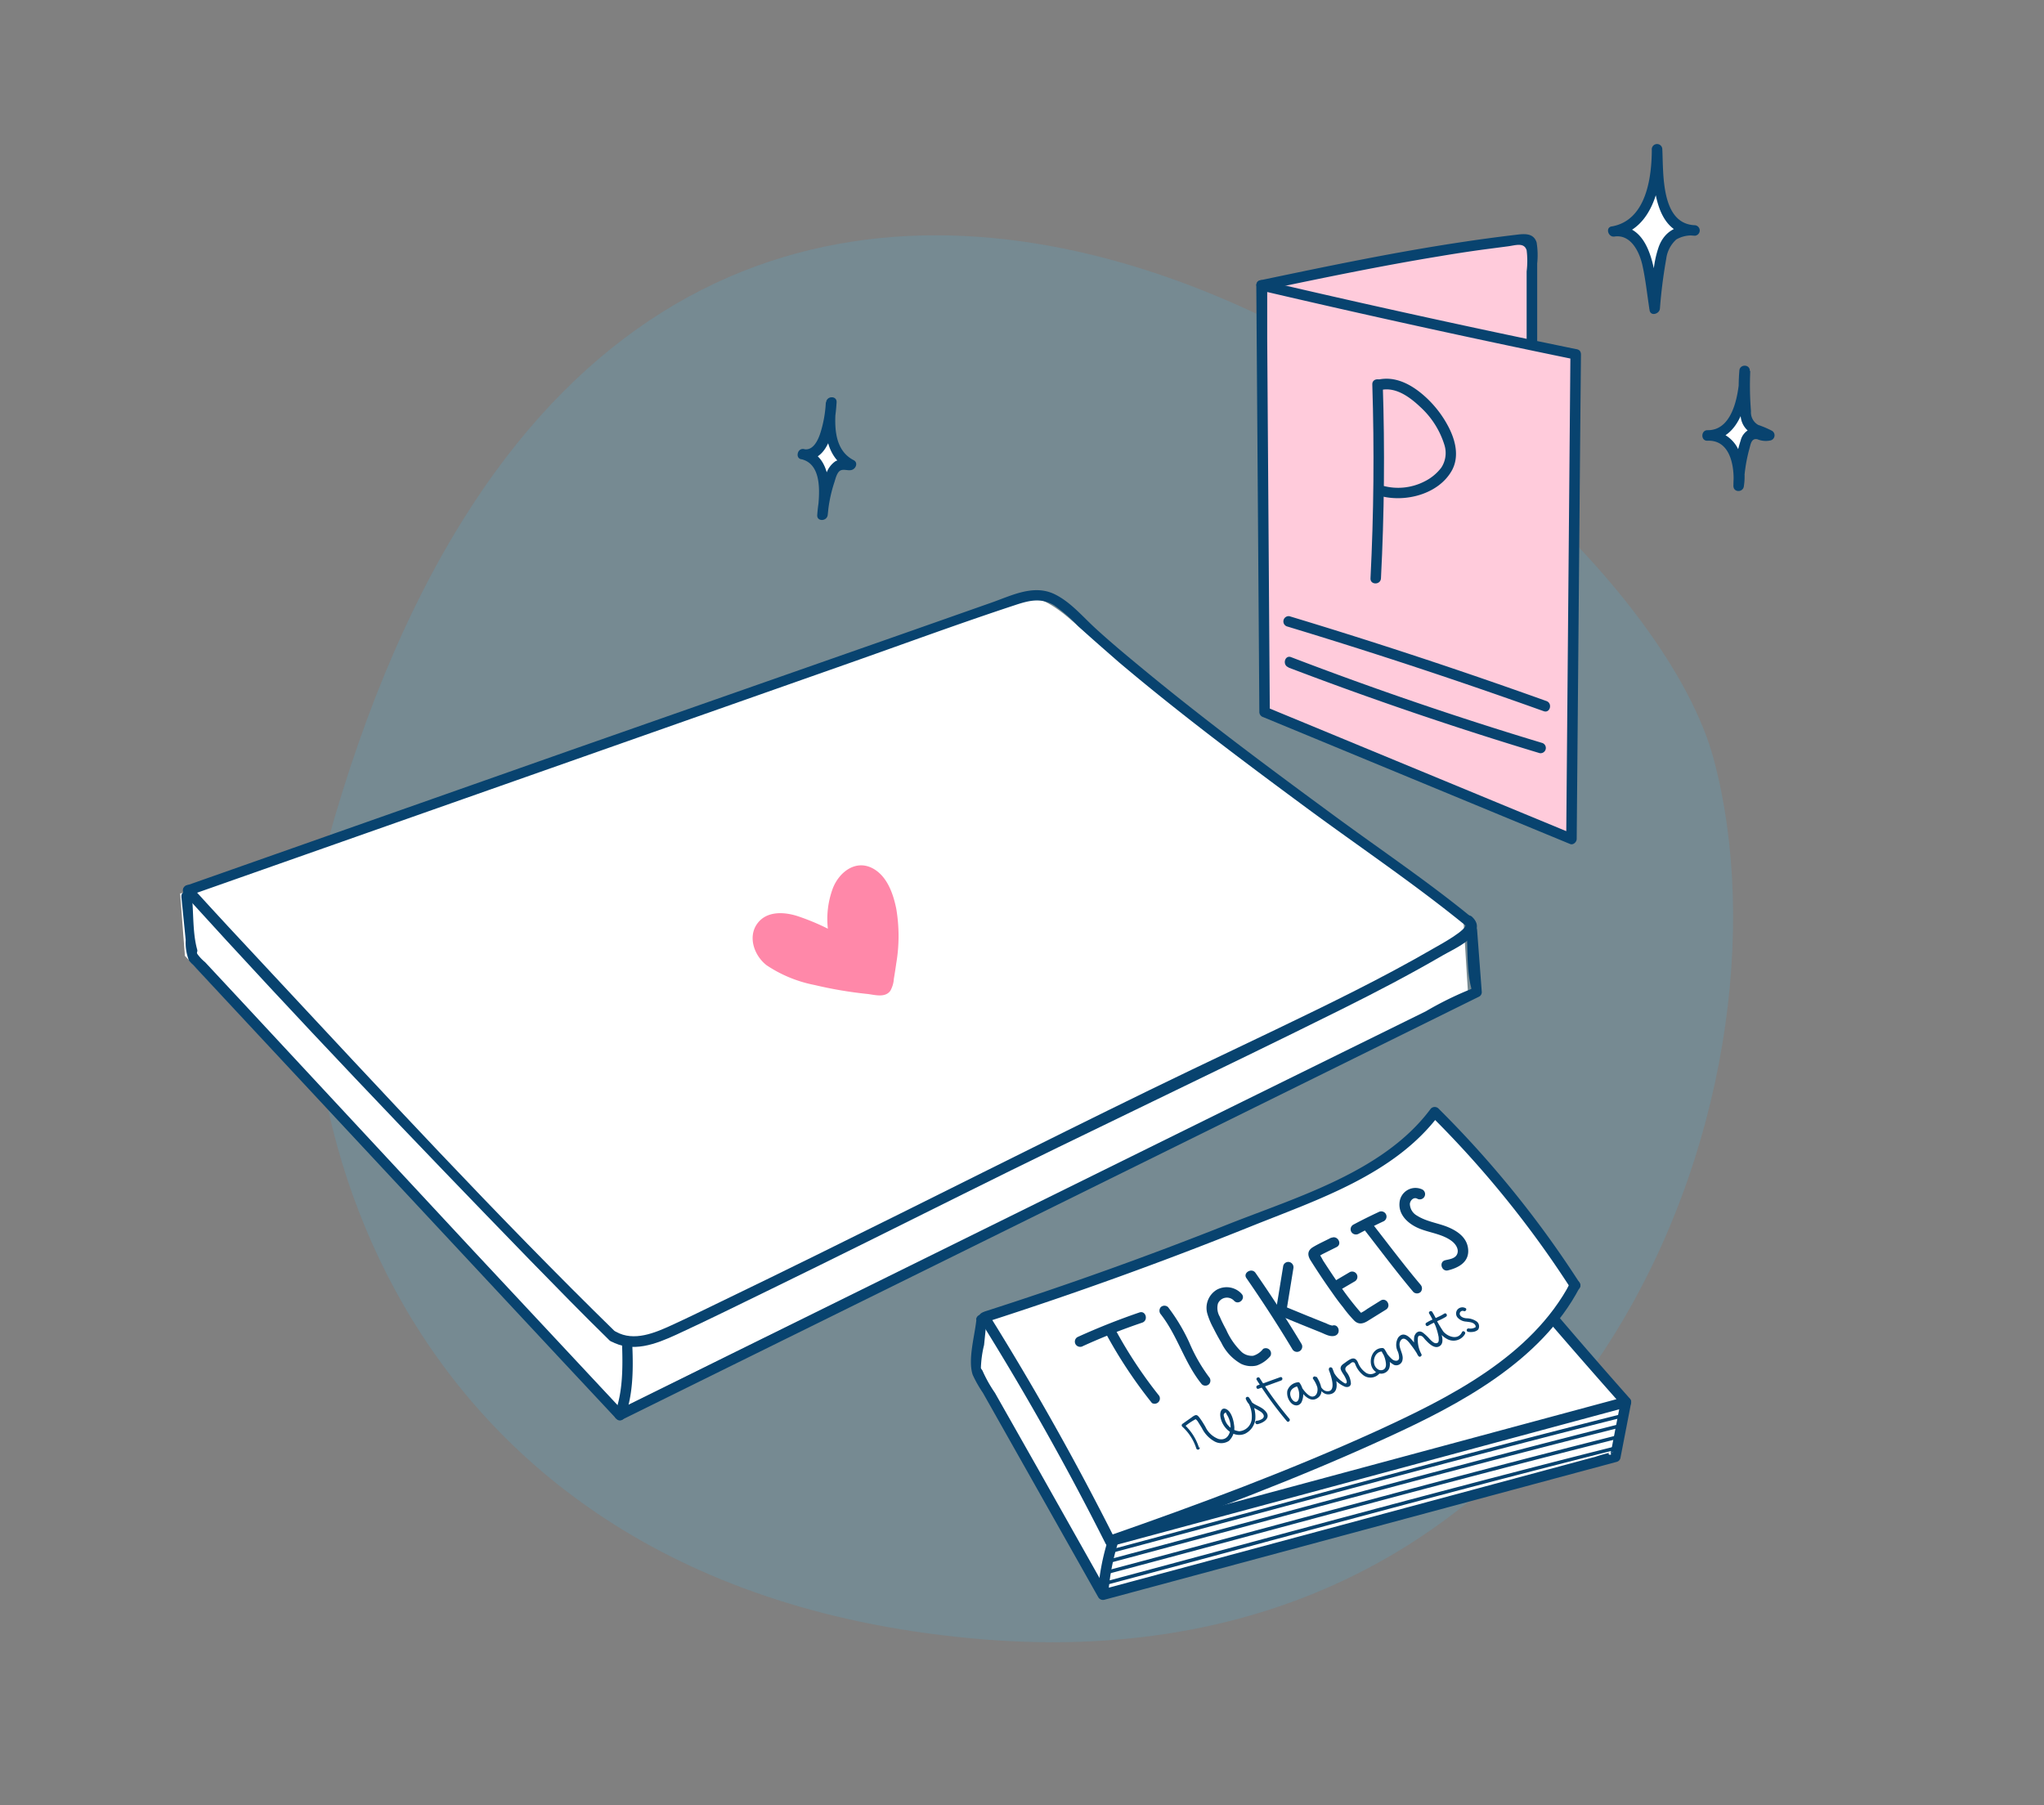 <svg id="Calque_1" data-name="Calque 1" xmlns="http://www.w3.org/2000/svg" viewBox="0 0 283 250"><rect x="0" y="0" width="283" height="250" fill="#808080" stroke="none"/><defs><style>.cls-1{fill:#60a2bb;opacity:0.3;}.cls-2{fill:#fff;}.cls-3{fill:#08436f;}.cls-4{fill:#ff88a9;}.cls-5{fill:#ffcbdb;}</style></defs><path class="cls-1" d="M45.37,116.55C36.74,147.52,51.9,220.07,136,227s113.6-75.86,101.27-121.89S88.34-37.77,45.37,116.55Z"/><path class="cls-2" d="M136.68,182.45s35.44-12.58,42.47-15.69,14-7.24,16.77-10,2.17-3.38,4.33-1.22,17.31,21.64,17.31,21.64l-2.43,5.55,9.33,10.95-1,8.39-70.87,18.66L135.2,190S135.47,182.18,136.68,182.45Z"/><path class="cls-2" d="M26.28,123.49,139.6,83.18s2.64-2.78,8.9,2.85,54.13,41.48,54.13,41.48l.62,10L84.9,195.55,25.6,132.36l-.66-8.64Z"/><path class="cls-3" d="M136.76,183q18.36-5.91,36.27-13.11c9.29-3.74,20-7.19,26.24-15.52l-1.14.15a142,142,0,0,1,19.32,23.85c.5.78,1.76.06,1.25-.73a143.22,143.22,0,0,0-19.55-24.15.74.74,0,0,0-1.14.15c-6.46,8.61-18.4,12.1-28,15.9q-16.62,6.6-33.65,12.06c-.89.29-.51,1.69.38,1.4Z"/><path class="cls-3" d="M153.9,214.1c12.88-4.49,25.66-9.3,38.08-15,10.1-4.61,21.34-10.55,26.72-20.79.44-.83-.82-1.56-1.25-.73-5.42,10.31-16.88,16-27,20.64-12,5.45-24.43,10.09-36.91,14.44-.87.31-.5,1.71.39,1.4Z"/><path class="cls-3" d="M214.55,183.16c3.33,3.86,6.67,7.69,10.06,11.5l.32-1.21-62.69,16.9-8.73,2.35.82.33q-8-15.9-17.42-31c-.49-.79-1.75-.06-1.26.74q9.43,15.1,17.43,31a.74.74,0,0,0,.82.33l62.69-16.9,8.72-2.35a.73.73,0,0,0,.32-1.22q-5.07-5.72-10-11.5c-.61-.71-1.63.32-1,1Z"/><path class="cls-3" d="M135.18,182.77c-.22,2.19-1.21,5.54-.5,7.62a16.81,16.81,0,0,0,1.4,2.47l6.07,10.75,9.92,17.58a.75.75,0,0,0,.82.34l62.21-16.75,8.74-2.35a.71.71,0,0,0,.51-.51l1.47-7.58c.18-.91-1.22-1.31-1.4-.39l-.74,3.8-.5,2.6a3,3,0,0,0-.17.86c.29.55-1.1,0,.43-.18a24.4,24.4,0,0,0-2.54.69l-15.42,4.15L162.9,217.33l-10.39,2.79.82.34-9.58-17-6-10.59a18.7,18.7,0,0,1-1.69-3c-.05-.16-.22-.29-.25-.45a15.18,15.18,0,0,1,.44-3.18l.36-3.53c.09-.93-1.37-.92-1.46,0Z"/><path class="cls-3" d="M153.35,213.4a32.31,32.31,0,0,0-1.3,6.69.72.72,0,0,0,.72.72.75.75,0,0,0,.73-.72,30.93,30.93,0,0,1,1.25-6.31c.28-.89-1.13-1.28-1.4-.38Z"/><path class="cls-3" d="M154.35,214.92c23.47-6.27,46.88-12.74,70.44-18.67a.24.24,0,0,0-.13-.47c-23.56,5.93-47,12.41-70.44,18.68a.24.24,0,0,0,.13.46Z"/><path class="cls-3" d="M154.09,216.3c23.47-6.27,46.88-12.74,70.44-18.67a.24.24,0,0,0-.13-.47c-23.56,5.93-47,12.41-70.44,18.67a.24.24,0,0,0,.13.47Z"/><path class="cls-3" d="M153.6,217.89c23.47-6.27,46.88-12.74,70.44-18.67a.24.24,0,0,0-.13-.47c-23.56,5.93-47,12.41-70.44,18.67a.24.24,0,0,0,.13.47Z"/><path class="cls-3" d="M153.11,219.48c23.47-6.27,46.88-12.75,70.44-18.68.3-.07.17-.54-.13-.46-23.56,5.93-47,12.4-70.44,18.67a.24.24,0,0,0,.13.47Z"/><path class="cls-3" d="M149.91,186.41a87.07,87.07,0,0,1,8.24-3.26c.88-.31.5-1.71-.39-1.41q-4.38,1.5-8.58,3.41a.73.73,0,0,0-.26,1,.75.75,0,0,0,1,.26Z"/><path class="cls-3" d="M153.17,184.76a64.44,64.44,0,0,0,6.32,9.52.73.73,0,0,0,1-1,62,62,0,0,1-6.09-9.22c-.45-.83-1.7-.1-1.26.73Z"/><path class="cls-3" d="M160.72,182c2.34,3,3.28,6.75,5.67,9.68a.73.73,0,0,0,1,0,.74.74,0,0,0,0-1,23,23,0,0,1-2.73-4.78,25.67,25.67,0,0,0-2.94-4.9.74.74,0,0,0-1,0,.76.76,0,0,0,0,1Z"/><path class="cls-3" d="M171.86,179.11a2.82,2.82,0,0,0-3.4-.51,2.93,2.93,0,0,0-1.3,3.31,10,10,0,0,0,.84,2c.34.68.7,1.35,1.09,2a6.66,6.66,0,0,0,2.75,2.95,3.29,3.29,0,0,0,2.16.23,4.38,4.38,0,0,0,1.88-1.3.73.73,0,0,0-1-1,2.7,2.7,0,0,1-1.38.95,2.14,2.14,0,0,1-1.55-.49,9.65,9.65,0,0,1-2.18-3.12c-.32-.59-.63-1.19-.89-1.81a2.36,2.36,0,0,1-.25-1.81,1.35,1.35,0,0,1,2.24-.38c.65.67,1.68-.36,1-1Z"/><path class="cls-3" d="M172.58,177c2.22,3.21,4.35,6.49,6.36,9.84a.73.73,0,0,0,1.26-.74c-2-3.34-4.14-6.63-6.37-9.84-.53-.76-1.79,0-1.25.74Z"/><path class="cls-3" d="M178,182.24l1.07-6.58a.75.75,0,0,0-.51-.89.72.72,0,0,0-.89.51l-1.07,6.57a.74.74,0,0,0,.51.89.72.72,0,0,0,.89-.5Z"/><path class="cls-3" d="M177.06,182.13c1.28.54,2.58,1.07,3.87,1.59l1.91.77c.61.25,1.35.69,2,.47.89-.29.51-1.7-.38-1.4a3.09,3.09,0,0,1-.78-.28l-.82-.33-1.84-.74-3.6-1.48a.72.72,0,0,0-.89.5.74.74,0,0,0,.51.9Z"/><path class="cls-3" d="M184.36,171.36c-.85.45-1.76.84-2.58,1.34s-.75,1.17-.3,1.87c.92,1.46,1.88,2.91,2.88,4.31.5.72,1,1.42,1.57,2.11a17,17,0,0,0,1.59,1.9c.67.63,1.35.36,2-.07l2.37-1.47c.8-.5.07-1.75-.73-1.26l-1.86,1.16a5.45,5.45,0,0,1-.85.53l.06.08-.16-.17-.32-.37A41.54,41.54,0,0,1,185.5,178c-.79-1.12-1.54-2.26-2.29-3.41-.08-.13-.45-.88-.58-.9l-.22.34.1-.06a3.31,3.31,0,0,0,.56-.29l2-1c.83-.43.09-1.69-.74-1.26Z"/><path class="cls-3" d="M185.62,178.58l2-1.17a.73.73,0,0,0-.73-1.26l-2,1.18a.73.73,0,0,0-.27,1,.74.74,0,0,0,1,.26Z"/><path class="cls-3" d="M188.1,170.85c1.15-.61,2.32-1.2,3.5-1.75a.73.73,0,0,0,.27-1,.74.74,0,0,0-1-.26c-1.18.55-2.35,1.13-3.51,1.75a.73.73,0,0,0-.26,1,.75.75,0,0,0,1,.26Z"/><path class="cls-3" d="M188.9,170.29c2.25,2.89,4.43,5.82,6.79,8.62a.74.74,0,0,0,1,0,.76.76,0,0,0,0-1c-2.36-2.8-4.55-5.73-6.8-8.61a.72.72,0,0,0-1,0,.72.72,0,0,0,0,1Z"/><path class="cls-3" d="M197,164.75a2.21,2.21,0,0,0-3.23,1.8c-.16,1.72,1.24,2.94,2.69,3.55s3.26.77,4.56,1.77c.51.39,1,1.09.74,1.76s-1.1.74-1.66.88c-.91.22-.52,1.63.39,1.4,1.41-.35,2.86-1.1,2.79-2.78s-1.41-2.62-2.76-3.19-3-.76-4.32-1.6a1.92,1.92,0,0,1-1-1.64c.05-.5.56-1,1.06-.69a.73.73,0,0,0,.73-1.26Z"/><path class="cls-3" d="M166,200.45a7.32,7.32,0,0,0-2.06-3.21l0,.38a8.32,8.32,0,0,1,1.42-1c.22-.09.07-.17.3,0a1.64,1.64,0,0,1,.29.4c.16.24.3.48.45.72a4.27,4.27,0,0,0,1.74,1.85,1.93,1.93,0,0,0,2-.06,2.46,2.46,0,0,0,.72-2.23c-.07-.66-.39-1.83-1.06-2.16s-.89.39-.85.87c.13,1.58,1.78,3.22,3.42,2.53a2.56,2.56,0,0,0,1.43-2,4.43,4.43,0,0,0-.86-3c-.15-.23-.53-.09-.45.18a2.29,2.29,0,0,0,1.16,1.25c.3.17.61.32.89.51s.65.59.29.94a1.61,1.61,0,0,1-.85.32c-.31.06-.18.53.13.47.79-.16,1.9-.83,1.15-1.74s-2-.86-2.3-1.87l-.44.18a3.88,3.88,0,0,1,.78,2.78,1.88,1.88,0,0,1-1.71,1.63,2.35,2.35,0,0,1-2.06-1.82c-.07-.22-.19-.49,0-.66s.21-.15.29.11a3.37,3.37,0,0,1,.19.32,3.18,3.18,0,0,1,.37,1.41c0,1-.51,2-1.67,1.71a3.27,3.27,0,0,1-1.83-1.71c-.23-.38-.45-.76-.71-1.11-.12-.16-.29-.43-.5-.48s-.53.2-.72.34l-1.25.88a.25.25,0,0,0,0,.38,6.91,6.91,0,0,1,1.93,3,.24.24,0,0,0,.47-.13Z"/><path class="cls-3" d="M174,191.08a51.93,51.93,0,0,0,4.17,5.72c.2.24.55-.11.35-.34a50.36,50.36,0,0,1-4.11-5.63c-.16-.26-.58,0-.41.25Z"/><path class="cls-3" d="M174.24,192.31l3.15-1.15c.29-.1.16-.57-.13-.46l-3.15,1.14c-.29.1-.16.57.13.47Z"/><path class="cls-3" d="M179.69,191.41a1.73,1.73,0,0,0-1.45,1.16,2,2,0,0,0,.39,1.55c.41.56,1.16.72,1.56.07a2.69,2.69,0,0,0-.23-2.67.24.24,0,0,0-.41.25c.46.8,1.53,2.46,2.66,1.94,1.31-.61.64-2.19.09-3.06l-.42.24c.56.85,1.06,2.55,2.44,2.13s.49-2.71.16-3.52c-.12-.28-.58-.17-.47.13a3.91,3.91,0,0,0,2.22,2.4c.37.1.75,0,.81-.43a2.83,2.83,0,0,0-.64-1.65c-.33-.5,0-.75.39-1,.12-.08.32-.29.47-.32.31,0,.32.15.41.36a3.48,3.48,0,0,0,1.06,1.42,1.64,1.64,0,0,0,2.34-.32c.18-.26-.24-.5-.41-.24A1.16,1.16,0,0,1,189,190a3,3,0,0,1-1-1.36c-.47-1-1.18-.36-1.87.13-.26.18-.49.34-.52.67s.4.83.59,1.2c.08.17.48.85.11.94-.17,0-.69-.42-.81-.52a3.71,3.71,0,0,1-1.07-1.55l-.47.13c.23.57,1.08,2.85,0,3s-1.31-1.29-1.73-1.93c-.17-.26-.59,0-.42.24a4.23,4.23,0,0,1,.57,1.12c.12.46,0,1.29-.66,1.32s-1.53-1.28-1.83-1.81l-.41.25a2.34,2.34,0,0,1,.33,1.89c-.24.75-.85.31-1.06-.2-.36-.87.17-1.39,1-1.58.3-.07.17-.54-.13-.47Z"/><path class="cls-3" d="M191.46,186.67c-1.7-.08-2.27,2.48-.92,3.34a1.22,1.22,0,0,0,1.75-.42c.42-.86-.13-2.1-.63-2.8a.24.24,0,0,0-.41.24A4.22,4.22,0,0,0,193,189a.88.88,0,0,0,1.19-.74c.17-.84-.76-1.84-.28-2.6s1.15.18,1.47.61a12.35,12.35,0,0,1,1,1.49c.16.27.56,0,.42-.25a4.13,4.13,0,0,1-.5-1.85c0-.34-.05-.89.53-.65.2.08.4.4.54.54.43.45,1.18,1.24,1.87.9s.46-1.23.32-1.79a10.38,10.38,0,0,0-1.26-3l-.42.24c.74,1.17,1.1,2.74,2.38,3.46a1.83,1.83,0,0,0,2.58-.65c.13-.28-.28-.53-.42-.25-.54,1.15-1.93.67-2.58-.07a20.83,20.83,0,0,1-1.54-2.73c-.17-.26-.59,0-.42.24a8.86,8.86,0,0,1,1.31,3.27c0,.3.12.85-.4.83-.29,0-.62-.36-.81-.54a6.56,6.56,0,0,0-1-.94c-.54-.35-1,0-1.17.56a4.11,4.11,0,0,0,.53,2.65l.42-.25c-.43-.75-2-3.75-3.17-2.27a2,2,0,0,0-.07,1.91,2.44,2.44,0,0,1,.19.88c0,.56-.63.5-.95.23a5.29,5.29,0,0,1-1.14-1.44l-.41.24a3.55,3.55,0,0,1,.63,1.45c.07.38.13.87-.23,1.14a.77.77,0,0,1-.9-.06c-.9-.66-.48-2.46.71-2.41.31,0,.31-.47,0-.48Z"/><path class="cls-3" d="M197.73,183.59c.78-.5,1.7-.76,2.49-1.27.26-.17,0-.59-.25-.42-.78.51-1.7.77-2.49,1.27-.26.17,0,.59.25.42Z"/><path class="cls-3" d="M202.86,181.12a.9.9,0,0,0-1.05.2.87.87,0,0,0,0,1.13,1.74,1.74,0,0,0,1.2.56c.4.06.92.07,1.2.42a.52.52,0,0,1,.1.23c0,.1,0,.14-.12.18a1.4,1.4,0,0,1-.81.12.25.25,0,0,0-.3.17.24.24,0,0,0,.17.29,2.21,2.21,0,0,0,.77,0,1.24,1.24,0,0,0,.63-.3.84.84,0,0,0-.23-1.15,2.51,2.51,0,0,0-1.3-.42c-.35,0-.85-.13-1-.51a.41.41,0,0,1,.53-.5c.27.14.52-.28.24-.41Z"/><path class="cls-2" d="M111.22,62.89c2.92.62,3.76-4.52,3.91-7.18a15.88,15.88,0,0,0,.06,4.82,5.37,5.37,0,0,0,2.71,3.81,2.68,2.68,0,0,1-1.22,0c-.77-.06-1.28.78-1.54,1.51a20.23,20.23,0,0,0-1.2,5.43,26.17,26.17,0,0,0,.2-2.79,8.28,8.28,0,0,0-.46-3.4,3.57,3.57,0,0,0-2.46-2.23"/><path class="cls-3" d="M111,63.59c4,.72,4.66-5.16,4.83-7.88.06-.94-1.37-.92-1.45,0-.3,3.31-.31,7.5,3.12,9.26l.17-1.33c-.62.26-1.3-.14-2,.23a3.36,3.36,0,0,0-1.27,1.71,20.13,20.13,0,0,0-1.25,5.73c-.08.94,1.34.91,1.45,0,.36-3.09.71-8.18-3.26-9.12-.91-.21-1.29,1.19-.38,1.4,3.12.75,2.46,5.38,2.19,7.72h1.45a19.67,19.67,0,0,1,.93-4.55c.15-.46.36-1.42.88-1.63s1.09.13,1.61-.09.79-1,.17-1.32c-2.92-1.51-2.65-5.24-2.4-8h-1.45a16.85,16.85,0,0,1-.75,4.22c-.32,1-1,2.49-2.25,2.26-.91-.16-1.3,1.24-.38,1.4Z"/><path class="cls-2" d="M223.37,32.05c5.09-.8,6-7.35,6-11.46l.17,3a14.22,14.22,0,0,0,1,5.31,4.8,4.8,0,0,0,4.17,3c-1.75-.08-3,.23-3.86,1.48a9.62,9.62,0,0,0-1.19,4.28l-.6,5.09-.65-4.38A11.58,11.58,0,0,0,227.17,34a3.88,3.88,0,0,0-3.8-2"/><path class="cls-3" d="M223.56,32.75c5.46-1,6.57-7.55,6.58-12.16h-1.45c.22,4.2,0,11.92,6,12.05a.73.73,0,0,0,0-1.45c-2.31-.08-4.12.66-5,2.9a14.44,14.44,0,0,0-.78,3.79l-.57,4.88,1.43-.19c-.57-3.83-.75-12-6.61-11.22-.92.13-.53,1.53.39,1.4,2.27-.31,3.43,2.14,3.84,3.94.46,2.05.67,4.18,1,6.26.13.88,1.34.55,1.43-.19a69.62,69.62,0,0,1,.88-6.94,4.33,4.33,0,0,1,1.39-2.66,4.19,4.19,0,0,1,2.65-.52V31.19c-4.86-.11-4.41-7.33-4.59-10.6a.73.73,0,0,0-1.45,0c0,4-.76,9.91-5.52,10.76-.92.17-.53,1.57.39,1.4Z"/><path class="cls-2" d="M236.39,60.3c4,.11,5.08-5.72,5.16-8.93a45.39,45.39,0,0,0,.08,5.47,3.38,3.38,0,0,0,.68,2.12c.68.73,1.84.75,2.66,1.32-.71.36-1.55-.42-2.31-.21-.58.16-.85.8-1,1.37a22.33,22.33,0,0,0-.93,5.85,8.67,8.67,0,0,0-.6-4.6,4,4,0,0,0-3.72-2.39"/><path class="cls-3" d="M236.39,61c4.67,0,5.78-6.06,5.88-9.66,0-.94-1.41-.93-1.45,0a29.06,29.06,0,0,0,.2,6.46,3,3,0,0,0,1.18,2c.73.52,1.65.62,2.4,1.1l.18-1.33c-.71.25-1.52-.43-2.32-.21A2.32,2.32,0,0,0,241,61,20.6,20.6,0,0,0,240,67.29c0,.95,1.38.92,1.45,0a8.54,8.54,0,0,0-1-5.48,4.7,4.7,0,0,0-4.05-2.24c-.93,0-.94,1.5,0,1.46,3.3-.15,3.79,3.83,3.59,6.26h1.45a21.9,21.9,0,0,1,.79-5.22c.17-.63.29-1.43,1.1-1.24a3,3,0,0,0,1.84.15.73.73,0,0,0,.18-1.32,13.51,13.51,0,0,0-1.92-.82,2,2,0,0,1-1-1.89,45.15,45.15,0,0,1-.1-5.58h-1.45c-.08,2.72-.75,8.22-4.43,8.2a.73.73,0,0,0,0,1.46Z"/><path class="cls-3" d="M25.5,123.82c15.61,17.2,31.68,34,47.87,50.67,3.64,3.73,7.28,7.46,11,11.1.67.65,1.7-.37,1-1C68.69,168.29,52.82,151.07,36.9,134c-3.48-3.72-6.95-7.45-10.37-11.22-.63-.7-1.66.33-1,1Z"/><path class="cls-3" d="M26.21,124l91.42-32.19c7.61-2.68,15.2-5.48,22.85-8,1.9-.63,3.59-1.1,5.45,0a22.2,22.2,0,0,1,3.37,2.92c1.85,1.69,3.74,3.33,5.65,5,8.36,7.06,17.13,13.63,25.93,20.13,7.29,5.38,14.88,10.48,21.91,16.2.72.58,1.76-.44,1-1-6-4.92-12.55-9.33-18.83-13.94-9.26-6.8-18.5-13.66-27.34-21-2-1.65-4-3.33-5.89-5.06s-3.54-3.74-5.76-4.8c-2.87-1.37-5.9.2-8.65,1.17l-11.88,4.18L78.85,103.94l-53,18.67c-.88.31-.5,1.71.39,1.4Z"/><path class="cls-3" d="M84.54,185.7c3,1.69,6.25.43,9.14-.9,4.45-2.05,8.85-4.24,13.25-6.38,8.86-4.32,17.68-8.72,26.5-13.11,17.4-8.67,35-16.93,52.38-25.58,4.72-2.35,9.4-4.79,13.95-7.44,1.53-.9,6.51-3,4.06-5.33-.68-.64-1.71.38-1,1s-3.7,3-4.13,3.25c-1.88,1.09-3.77,2.14-5.69,3.17-3.52,1.89-7.1,3.68-10.69,5.44-7.67,3.75-15.41,7.35-23.08,11.09-15.46,7.54-30.8,15.31-46.23,22.9q-6.57,3.24-13.16,6.42c-2.28,1.1-4.56,2.23-6.86,3.28s-5.2,2.3-7.68.91c-.82-.46-1.55.8-.73,1.25Z"/><path class="cls-3" d="M25.11,124.17l.6,6a6.85,6.85,0,0,0,.45,2.83,4.53,4.53,0,0,0,.56.6c1.15,1.25,2.32,2.49,3.48,3.74l13.63,14.62,33.51,35.95,8,8.56c.64.69,1.66-.34,1-1l-21-22.49L33.16,138.35l-4.76-5.11a6,6,0,0,1-1.09-1.16c-.11-.25.07-.27,0-.56-.64-2.25-.5-5-.73-7.35-.09-.93-1.55-.94-1.46,0Z"/><path class="cls-3" d="M86.12,185.91c.11,3.2.16,6.8-1,9.83-.24.64.56,1.07,1.07.82l40.09-19.79,63.88-31.54L204.8,138a.7.7,0,0,0,.36-.62l-.65-8.62c-.07-.93-1.53-.94-1.46,0,.19,2.52,0,5.38.6,7.84.25,1.05-.06.3.34.19-.18.05-.34.2-.52.25a47.38,47.38,0,0,0-6.06,3l-27,13.3-68.52,33.83L85.47,195.3l1.06.82c1.19-3.13,1.15-6.91,1-10.21,0-.93-1.49-.94-1.46,0Z"/><path class="cls-4" d="M124.09,125.83c-.42-2.07-1.26-4.51-3.25-5.58-2.38-1.27-4.65.52-5.52,2.73a12.21,12.21,0,0,0-.7,5.62,31.45,31.45,0,0,0-4.16-1.73c-1.9-.62-4.36-.76-5.65,1.08s-.36,4.42,1.34,5.72a18.21,18.21,0,0,0,6.64,2.73,56.94,56.94,0,0,0,7.33,1.24c1,.12,2.43.56,3.15-.44a3.9,3.9,0,0,0,.49-1.67c.12-.71.23-1.41.33-2.13A22.63,22.63,0,0,0,124.09,125.83Zm-16.42,5.52c-.09,0-.13,0,0,0Z"/><path class="cls-5" d="M218.16,49.07q-21.81-4.47-43.49-9.55l.42,59.08,42.48,17.57Z"/><path class="cls-3" d="M190,53.22q.43,13.44-.25,26.87c-.05.93,1.4.93,1.45,0q.69-13.43.25-26.87c0-.93-1.48-.93-1.45,0Z"/><path class="cls-3" d="M191.21,54c2.07-.44,4,1,5.43,2.35A11.87,11.87,0,0,1,200,61.66a3.69,3.69,0,0,1-.45,3.1,6.56,6.56,0,0,1-2.27,1.88,8,8,0,0,1-5.72.65.73.73,0,0,0-.39,1.4c3.45.91,8.07-.27,9.88-3.6,1-1.89.47-4.08-.46-5.9a14.93,14.93,0,0,0-3.69-4.63c-1.7-1.42-3.79-2.48-6.05-2-.92.19-.53,1.6.39,1.4Z"/><path class="cls-3" d="M178.15,86.73q17.94,5.43,35.58,11.75c.88.32,1.26-1.08.39-1.4q-17.64-6.33-35.59-11.75a.73.73,0,0,0-.38,1.4Z"/><path class="cls-3" d="M178.38,92.43q17.18,6.55,34.79,11.86a.73.73,0,0,0,.39-1.4Q196,97.6,178.76,91c-.87-.34-1.25,1.07-.38,1.4Z"/><path class="cls-5" d="M174.67,39.52l36.64-6.18s.54,0,.81,5.95.13,8.52.13,8.52Z"/><path class="cls-3" d="M174.86,40.22c8.12-1.7,16.24-3.39,24.42-4.73q3-.51,6.06-.93l3.36-.44c1.05-.12,2.31-.63,2.67.54a11.89,11.89,0,0,1,0,2.92v9.85a.73.73,0,0,0,1.46,0l0-7.3V36.49a11,11,0,0,0-.08-2.92c-.49-1.53-2.1-1.13-3.34-1-2.21.27-4.4.56-6.59.89-9.52,1.41-18.93,3.38-28.34,5.35-.92.19-.53,1.59.38,1.4Z"/><path class="cls-3" d="M218.35,48.37q-21.81-4.48-43.49-9.55a.73.73,0,0,0-.92.7l.37,51.68.05,7.4a.75.75,0,0,0,.53.7l37.21,15.39,5.28,2.18c.45.19.92-.28.92-.7l.51-58.71.08-8.39a.73.73,0,0,0-1.46,0l-.51,58.71-.07,8.39.92-.7-37.21-15.39-5.28-2.18.53.7-.36-51.68,0-7.4-.92.7q21.68,5.07,43.49,9.55C218.88,50,219.27,48.56,218.35,48.37Z"/></svg>